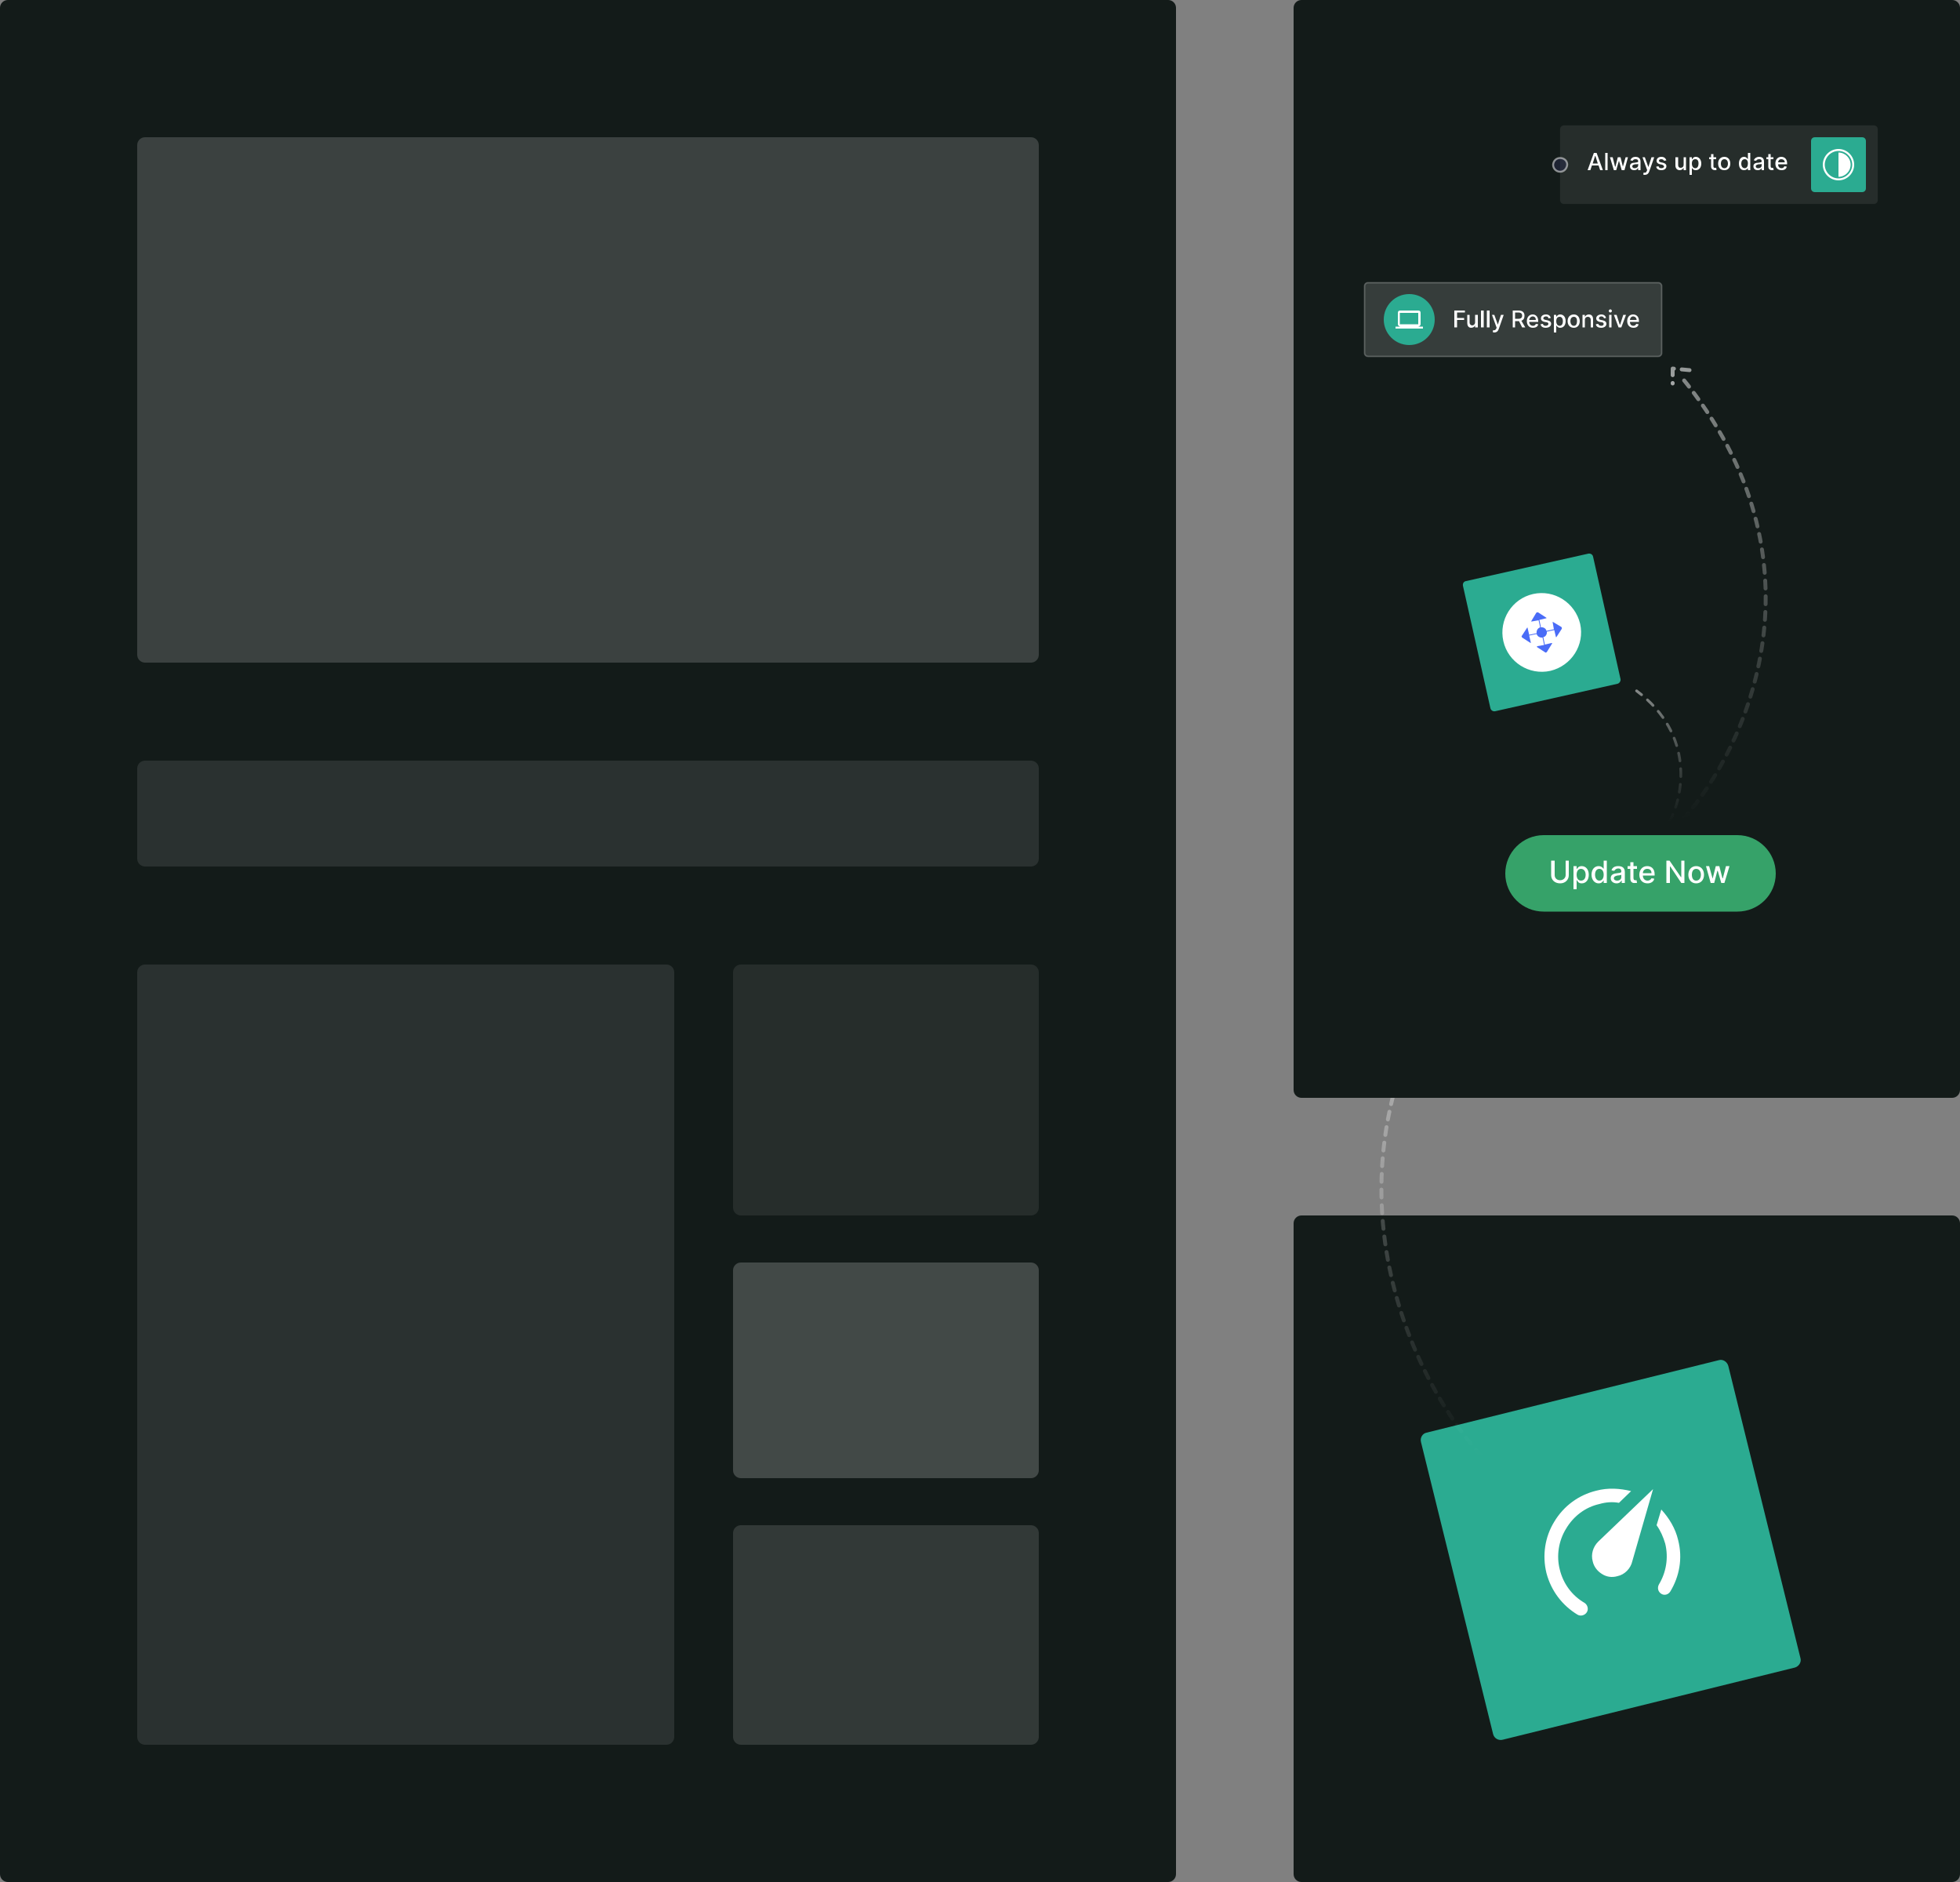 <svg version="1.2" xmlns="http://www.w3.org/2000/svg" viewBox="0 0 500 480" width="500" height="480"><rect x="0" y="0" width="500" height="480" fill="#808080" stroke="none"/><defs><linearGradient id="P" gradientUnits="userSpaceOnUse"/><linearGradient id="g1" x2="1" href="#P" gradientTransform="matrix(-12.403,134.858,-31.792,-2.924,374.3,234.975)"><stop stop-color="#fff" stop-opacity=".48"/><stop offset="1" stop-color="#fff" stop-opacity="0"/></linearGradient><linearGradient id="g2" x2="1" href="#P" gradientTransform="matrix(0,4.617,-5.13,0,378.318,233)"><stop stop-color="#fff" stop-opacity=".55"/><stop offset="1" stop-color="#fff" stop-opacity=".62"/></linearGradient><linearGradient id="g3" x2="1" href="#P" gradientTransform="matrix(10.313,112.142,-26.436,2.431,432.22,95.642)"><stop stop-color="#fff" stop-opacity=".48"/><stop offset="1" stop-color="#fff" stop-opacity="0"/></linearGradient><linearGradient id="g4" x2="1" href="#P" gradientTransform="matrix(0,3.839,-4.265,0,428.878,94)"><stop stop-color="#fff" stop-opacity=".55"/><stop offset="1" stop-color="#fff" stop-opacity=".62"/></linearGradient><linearGradient id="g5" x2="1" href="#P" gradientTransform="matrix(11.249,32.343,-7.625,2.652,418.483,175.882)"><stop stop-color="#fff" stop-opacity=".48"/><stop offset="1" stop-color="#fff" stop-opacity="0"/></linearGradient><clipPath clipPathUnits="userSpaceOnUse" id="cp1"><path d="m386.13 156.74l11.71-2.61 2.61 11.71-11.71 2.61z"/></clipPath><linearGradient id="g6" x2="1" href="#P" gradientTransform="matrix(-755.25,0,0,0,755.25,0)"><stop stop-color="#fff" stop-opacity=".28"/><stop offset="1" stop-color="#fff" stop-opacity="0"/></linearGradient></defs><style>.a{fill:#131b19}.b{fill:#2bab91}.c{fill:#fff}.d{opacity:.17;fill:#fff}.e{opacity:.1;fill:#fff}.f{opacity:.08;fill:#fff}.g{opacity:.2;fill:#fff}.h{opacity:.13;fill:#fff}.i{fill:none;stroke:url(#g1);stroke-linecap:round;stroke-linejoin:round;stroke-dasharray:2}.j{fill:none;stroke:url(#g2);stroke-linecap:round;stroke-linejoin:round;stroke-dasharray:2}.k{fill:#36a269}.l{fill:none;stroke:url(#g3);stroke-linecap:round;stroke-linejoin:round;stroke-dasharray:2}.m{fill:none;stroke:url(#g4);stroke-linecap:round;stroke-linejoin:round;stroke-dasharray:2}.n{fill:none;stroke:url(#g5);stroke-linecap:round;stroke-linejoin:round;stroke-width:.7;stroke-dasharray:2}.o{opacity:.15;fill:#fff}.p{opacity:.19;fill:none;stroke:#fff;stroke-width:.4}.q{fill:#4a6cf7}.r{opacity:.5;fill:#282c4d;stroke:#fff;stroke-width:.5}.s{fill:none;stroke:url(#g6);stroke-width:.5}</style><path fill-rule="evenodd" class="a" d="m332 310h166c1.1 0 2 0.9 2 2v166c0 1.1-0.9 2-2 2h-166c-1.1 0-2-0.9-2-2v-166c0-1.1 0.9-2 2-2z"/><path fill-rule="evenodd" class="b" d="m363.9 365.4l74.6-18.5c1-0.3 2.1 0.4 2.4 1.5l18.4 74.5c0.3 1-0.4 2.1-1.4 2.4l-74.5 18.4c-1.1 0.3-2.2-0.3-2.5-1.4l-18.4-74.5c-0.3-1.1 0.4-2.2 1.4-2.4z"/><path class="c" d="m412.6 402c-1.4 0.4-2.8 0.2-4-0.6-1.1-0.7-2-1.8-2.3-3.2-0.5-1.8 0.1-3.7 1.4-5l14-13.4-5.3 18.4c-0.4 1.8-1.9 3.4-3.8 3.8zm-5.4-21.8c3-0.8 6-0.6 8.9 0.1l-3.1 3c-1.6-0.3-3.3-0.2-5 0.3-3.6 0.8-6.6 3.1-8.5 6.3-1.9 3.1-2.5 6.9-1.6 10.4 0.9 3.7 3.2 6.7 6.3 8.5 0.8 0.5 1.1 1.6 0.6 2.4-0.5 0.8-1.6 1.1-2.4 0.6-3.8-2.3-6.7-6-7.9-10.6-1.1-4.5-0.4-9.2 2-13.1 2.4-4 6.2-6.8 10.7-7.9zm20.9 12.6c1.2 4.7 0.3 9.3-2 13.1-0.5 0.8-1.5 1.1-2.3 0.6-0.8-0.5-1.1-1.5-0.6-2.4 1.8-3 2.5-6.7 1.6-10.4-0.5-1.7-1.2-3.3-2.2-4.7l1.2-4c2 2.2 3.6 4.8 4.3 7.8z"/><path fill-rule="evenodd" class="a" d="m2 0h296c1.1 0 2 0.9 2 2v476c0 1.1-0.9 2-2 2h-296c-1.1 0-2-0.9-2-2v-476c0-1.1 0.9-2 2-2z"/><path fill-rule="evenodd" class="d" d="m37 35h226c1.1 0 2 0.9 2 2v130c0 1.1-0.9 2-2 2h-226c-1.1 0-2-0.9-2-2v-130c0-1.1 0.9-2 2-2z"/><path fill-rule="evenodd" class="e" d="m37 194h226c1.1 0 2 0.9 2 2v23c0 1.1-0.9 2-2 2h-226c-1.1 0-2-0.9-2-2v-23c0-1.1 0.9-2 2-2z"/><path fill-rule="evenodd" class="e" d="m37 246h133c1.1 0 2 0.9 2 2v195c0 1.1-0.9 2-2 2h-133c-1.1 0-2-0.9-2-2v-195c0-1.1 0.9-2 2-2z"/><path fill-rule="evenodd" class="f" d="m189 246h74c1.1 0 2 0.9 2 2v60c0 1.1-0.9 2-2 2h-74c-1.1 0-2-0.9-2-2v-60c0-1.1 0.9-2 2-2z"/><path fill-rule="evenodd" class="g" d="m189 322h74c1.1 0 2 0.9 2 2v51c0 1.1-0.9 2-2 2h-74c-1.1 0-2-0.9-2-2v-51c0-1.1 0.9-2 2-2z"/><path fill-rule="evenodd" class="h" d="m189 389h74c1.1 0 2 0.9 2 2v52c0 1.1-0.9 2-2 2h-74c-1.1 0-2-0.9-2-2v-52c0-1.1 0.9-2 2-2z"/><path fill-rule="evenodd" class="i" d="m377.8 371.3c-19.3-21.5-46.2-78.8 0.6-135.9"/><path fill-rule="evenodd" class="j" d="m375.8 233.5l5.1-0.5v4.6"/><path fill-rule="evenodd" class="a" d="m332 0h166c1.1 0 2 0.9 2 2v276c0 1.1-0.9 2-2 2h-166c-1.1 0-2-0.9-2-2v-276c0-1.1 0.9-2 2-2z"/><path fill-rule="evenodd" class="k" d="m393.8 213h49.4c5.4 0 9.8 4.4 9.8 9.8 0 5.4-4.4 9.7-9.8 9.7h-49.4c-5.4 0-9.8-4.3-9.8-9.7 0-5.4 4.4-9.8 9.8-9.8z"/><path class="c" d="m399.4 219.5v3.7c0 0.7-0.6 1.3-1.4 1.3-0.9 0-1.4-0.6-1.4-1.3v-3.7h-0.9v3.7c0 1.2 0.9 2.1 2.3 2.1 1.3 0 2.2-0.9 2.2-2.1v-3.7z"/><path class="c" d="m401.4 226.8h0.8v-2.3h0.1c0.1 0.3 0.4 0.8 1.2 0.8 1.1 0 1.8-0.9 1.8-2.2 0-1.4-0.8-2.2-1.8-2.2-0.8 0-1.1 0.5-1.2 0.7h-0.1v-0.7h-0.8zm0.8-3.7c0-0.9 0.4-1.5 1.1-1.5 0.8 0 1.2 0.7 1.2 1.5 0 0.9-0.4 1.5-1.2 1.5-0.7 0-1.1-0.6-1.1-1.5z"/><path class="c" d="m407.8 225.3c0.8 0 1.1-0.5 1.3-0.8v0.7h0.8v-5.7h-0.8v2.1c-0.2-0.2-0.5-0.7-1.3-0.7-1 0-1.8 0.8-1.8 2.2 0 1.3 0.8 2.2 1.8 2.2zm0.2-0.7c-0.7 0-1.1-0.7-1.1-1.5 0-0.9 0.4-1.5 1.1-1.5 0.7 0 1.1 0.6 1.1 1.5 0 0.9-0.4 1.5-1.1 1.5z"/><path class="c" d="m412.4 225.3c0.7 0 1.1-0.4 1.2-0.7h0.1v0.6h0.8v-2.8c0-1.3-1-1.5-1.7-1.5-0.8 0-1.5 0.3-1.7 1.1l0.7 0.1c0.2-0.3 0.5-0.6 1-0.6 0.6 0 0.8 0.3 0.8 0.8 0 0.3-0.3 0.3-1 0.4-0.9 0.1-1.7 0.3-1.7 1.3 0 0.8 0.7 1.3 1.5 1.3zm0.1-0.7c-0.4 0-0.8-0.2-0.8-0.6 0-0.4 0.4-0.6 0.9-0.7 0.3 0 0.9-0.1 1-0.2v0.6c0 0.5-0.4 0.9-1.1 0.9z"/><path class="c" d="m417.6 220.9h-0.9v-1h-0.8v1h-0.7v0.7h0.7v2.5c0 0.8 0.5 1.2 1.2 1.1q0.4 0 0.5 0l-0.1-0.7q-0.1 0-0.3 0c-0.3 0-0.5-0.1-0.5-0.6v-2.3h0.9z"/><path class="c" d="m420.3 225.3c0.9 0 1.6-0.5 1.7-1.2l-0.7-0.1c-0.2 0.4-0.6 0.6-1 0.6-0.7 0-1.2-0.5-1.2-1.3h3v-0.3c0-1.5-0.9-2.1-1.9-2.1-1.2 0-2 0.9-2 2.2 0 1.3 0.8 2.2 2.1 2.2zm-1.2-2.6c0-0.6 0.4-1.1 1.1-1.1 0.7 0 1.1 0.4 1.1 1.1z"/><path class="c" d="m429.7 219.5h-0.8v4.2h-0.1l-2.9-4.2h-0.8v5.7h0.9v-4.2h0.1l2.8 4.2h0.8z"/><path class="c" d="m432.7 225.3c1.2 0 2-0.9 2-2.2 0-1.3-0.8-2.2-2-2.2-1.2 0-2 0.9-2 2.2 0 1.3 0.8 2.2 2 2.2zm0-0.7c-0.8 0-1.1-0.7-1.1-1.5 0-0.8 0.3-1.5 1.1-1.5 0.8 0 1.2 0.7 1.2 1.5 0 0.8-0.4 1.5-1.2 1.5z"/><path class="c" d="m436.4 225.2h0.9l0.8-3.1h0.1l0.9 3.1h0.8l1.3-4.3h-0.9l-0.8 3.1h-0.1l-0.8-3.1h-0.9l-0.8 3.2-0.9-3.2h-0.8z"/><path fill-rule="evenodd" class="l" d="m429.3 209c16.1-17.9 38.4-65.6-0.5-113"/><path fill-rule="evenodd" class="m" d="m431 94.4l-4.3-0.4v3.8"/><path fill-rule="evenodd" class="n" d="m425.9 209.6c3.5-6.5 6.6-22.2-8.4-33.4"/><path fill-rule="evenodd" class="o" d="m349 72h74c0.6 0 1 0.4 1 1v17c0 0.6-0.4 1-1 1h-74c-0.6 0-1-0.4-1-1v-17c0-0.6 0.4-1 1-1z"/><path fill-rule="evenodd" class="p" d="m349 72.1h74c0.5 0 0.9 0.4 0.9 0.9v17c0 0.5-0.4 0.9-0.9 0.9h-74c-0.5 0-0.9-0.4-0.9-0.9v-17c0-0.5 0.4-0.9 0.9-0.9z"/><path class="c" d="m371 83.5h0.7v-1.9h1.8v-0.5h-1.8v-1.4h2v-0.5h-2.7z"/><path class="c" d="m376.3 82.2c0 0.5-0.4 0.8-0.7 0.8-0.4 0-0.7-0.3-0.7-0.7v-2h-0.6v2c0 0.9 0.4 1.3 1 1.3 0.5 0 0.9-0.3 1-0.6v0.5h0.7v-3.2h-0.7z"/><path class="c" d="m378.5 79.2h-0.7v4.3h0.7z"/><path class="c" d="m380 79.2h-0.7v4.3h0.7z"/><path class="c" d="m381.2 84.8q0.8 0 1.1-0.8l1.3-3.7h-0.7l-0.8 2.5-0.9-2.5h-0.6l1.2 3.3-0.1 0.2c-0.2 0.4-0.4 0.5-0.8 0.4l-0.1 0.5c0.1 0 0.2 0.1 0.4 0.1z"/><path class="c" d="m385.9 83.5h0.6v-1.6h0.9q0 0 0.1 0l0.8 1.6h0.8l-1-1.7c0.6-0.2 0.8-0.7 0.8-1.3 0-0.8-0.5-1.3-1.5-1.3h-1.5zm0.6-2.2v-1.6h0.8c0.7 0 1 0.3 1 0.8 0 0.5-0.3 0.8-0.9 0.8z"/><path class="c" d="m391 83.6c0.8 0 1.3-0.3 1.4-0.9l-0.6-0.1c-0.1 0.3-0.4 0.5-0.7 0.5-0.6 0-1-0.4-1-1h2.3v-0.2c0-1.2-0.7-1.7-1.4-1.7-0.9 0-1.5 0.7-1.5 1.7 0 1 0.6 1.7 1.5 1.7zm-0.9-2c0-0.4 0.4-0.9 0.9-0.9 0.5 0 0.8 0.4 0.8 0.9z"/><path class="c" d="m395.6 81.1c-0.1-0.5-0.5-0.9-1.2-0.9-0.8 0-1.3 0.4-1.3 1q0 0.7 0.9 0.9l0.6 0.1q0.4 0.1 0.4 0.4c0 0.3-0.3 0.5-0.7 0.5q-0.6 0-0.7-0.5l-0.6 0.1c0.1 0.6 0.6 0.9 1.3 0.9 0.8 0 1.4-0.4 1.4-1q0-0.7-0.9-0.9l-0.5-0.1c-0.4-0.1-0.6-0.2-0.6-0.4 0-0.3 0.3-0.5 0.7-0.5 0.4 0 0.6 0.2 0.6 0.5z"/><path class="c" d="m396.4 84.8h0.6v-1.8c0.2 0.2 0.4 0.6 1 0.6 0.8 0 1.4-0.6 1.4-1.7 0-1.1-0.6-1.7-1.4-1.7-0.6 0-0.8 0.4-1 0.6v-0.5h-0.6zm0.6-2.9c0-0.7 0.3-1.1 0.9-1.1 0.5 0 0.8 0.5 0.8 1.1 0 0.7-0.3 1.2-0.8 1.2-0.6 0-0.9-0.5-0.9-1.2z"/><path class="c" d="m401.5 83.6c0.9 0 1.5-0.7 1.5-1.7 0-1-0.6-1.7-1.5-1.7-1 0-1.6 0.7-1.6 1.7 0 1 0.6 1.7 1.6 1.7zm0-0.5c-0.6 0-0.9-0.6-0.9-1.2 0-0.6 0.3-1.1 0.9-1.1 0.6 0 0.8 0.5 0.8 1.1 0 0.6-0.2 1.2-0.8 1.2z"/><path class="c" d="m404.3 81.6c0-0.5 0.3-0.8 0.8-0.8 0.4 0 0.7 0.3 0.7 0.7v2h0.6v-2c0-0.9-0.4-1.3-1.1-1.3-0.5 0-0.8 0.3-1 0.6v-0.5h-0.6v3.2h0.6z"/><path class="c" d="m409.7 81.1c-0.1-0.5-0.5-0.9-1.2-0.9-0.7 0-1.3 0.4-1.3 1q0 0.7 0.9 0.9l0.6 0.1q0.4 0.1 0.4 0.4c0 0.3-0.2 0.5-0.6 0.5q-0.6 0-0.8-0.5l-0.6 0.1c0.1 0.6 0.6 0.9 1.4 0.9 0.7 0 1.3-0.4 1.3-1q0-0.7-0.9-0.9l-0.5-0.1c-0.4-0.1-0.5-0.2-0.5-0.4 0-0.3 0.2-0.5 0.6-0.5 0.4 0 0.6 0.2 0.7 0.5z"/><path class="c" d="m410.5 83.5h0.6v-3.2h-0.6zm0.3-3.8c0.2 0 0.4-0.2 0.4-0.4 0-0.2-0.2-0.4-0.4-0.4-0.2 0-0.4 0.2-0.4 0.4 0 0.2 0.2 0.4 0.4 0.4z"/><path class="c" d="m414.8 80.3h-0.7l-0.8 2.5h-0.1l-0.8-2.5h-0.7l1.2 3.2h0.7z"/><path class="c" d="m416.7 83.6c0.7 0 1.2-0.3 1.3-0.9l-0.6-0.1c-0.1 0.3-0.4 0.5-0.7 0.5-0.6 0-0.9-0.4-0.9-1h2.3v-0.2c0-1.2-0.7-1.7-1.5-1.7-0.9 0-1.5 0.7-1.5 1.7 0 1 0.6 1.7 1.6 1.7zm-0.9-2c0-0.4 0.3-0.9 0.8-0.9 0.5 0 0.9 0.4 0.9 0.9z"/><path fill-rule="evenodd" class="b" d="m359.5 88c-3.6 0-6.5-2.9-6.5-6.5 0-3.6 2.9-6.5 6.5-6.5 3.6 0 6.5 2.9 6.5 6.5 0 3.6-2.9 6.5-6.5 6.5z"/><path class="c" d="m361.8 83.3q0.3-0.1 0.4-0.2 0.2-0.2 0.2-0.4v-2.9c0-0.4-0.2-0.6-0.6-0.6h-4.6c-0.4 0-0.6 0.2-0.6 0.6v2.9q0 0.2 0.2 0.4 0.1 0.1 0.4 0.2h-1.2v0.5h7v-0.5zm-4.7-3.5h4.7v2.9h-4.7z"/><path fill-rule="evenodd" class="b" d="m374 148.2l31.2-7c0.5-0.1 1.1 0.2 1.2 0.8l7 31.2c0.1 0.5-0.3 1.1-0.8 1.2l-31.2 7c-0.6 0.1-1.1-0.3-1.2-0.8l-7-31.2c-0.1-0.6 0.2-1.1 0.8-1.2z"/><path fill-rule="evenodd" class="c" d="m395.5 171.1c-5.4 1.2-10.8-2.2-12-7.6-1.2-5.4 2.2-10.8 7.6-12 5.4-1.2 10.7 2.2 12 7.6 1.2 5.4-2.2 10.7-7.6 12z"/><g clip-path="url(#cp1)"><path class="q" d="m398.3 159.9l-2-1.2c-0.2-0.1-0.3-0.1-0.2 0.1l0.3 1.7-1.9 0.4c-0.1-0.6-0.8-1-1.4-0.9l-0.4-1.9 1.7-0.4c0.1 0 0.2-0.1 0-0.2l-2-1.3c-0.2-0.1-0.4 0-0.5 0.1l-1.2 2c-0.1 0.2-0.1 0.3 0.1 0.2l1.7-0.3 0.4 1.8c-0.6 0.2-1 0.8-0.9 1.5l-1.9 0.4-0.4-1.7c0-0.2-0.1-0.2-0.2 0l-1.3 2c-0.1 0.1 0 0.3 0.1 0.4l2 1.3c0.2 0.1 0.3 0.1 0.2-0.1l-0.4-1.7 1.9-0.4c0.2 0.6 0.8 1 1.5 0.9l0.4 1.9-1.7 0.3c-0.2 0.1-0.2 0.2 0 0.3l2 1.3c0.1 0.1 0.3 0 0.4-0.1l1.3-2.1c0.1-0.1 0.1-0.2-0.1-0.2l-1.7 0.4-0.4-1.9c0.6-0.1 1-0.8 0.9-1.4l1.9-0.4 0.4 1.7c0 0.1 0.1 0.2 0.2 0l1.3-2c0.1-0.2 0-0.4-0.1-0.5z"/></g><g style="opacity:.08"><path fill-rule="evenodd" class="c" d="m399 32h79c0.6 0 1 0.4 1 1v18c0 0.6-0.4 1-1 1h-79c-0.6 0-1-0.4-1-1v-18c0-0.6 0.4-1 1-1z"/><path fill-rule="evenodd" class="p" d="m399 32.1h79c0.5 0 0.9 0.4 0.9 0.9v18c0 0.5-0.4 0.9-0.9 0.9h-79c-0.5 0-0.9-0.4-0.9-0.9v-18c0-0.5 0.4-0.9 0.9-0.9z"/></g><path fill-rule="evenodd" class="b" d="m463 35h12c0.6 0 1 0.4 1 1v12c0 0.6-0.4 1-1 1h-12c-0.6 0-1-0.4-1-1v-12c0-0.6 0.4-1 1-1z"/><path class="c" d="m469 38c-2.2 0-4 1.8-4 4 0 2.2 1.8 4 4 4 2.2 0 4-1.8 4-4 0-2.2-1.8-4-4-4zm0 7.5c-1.9 0-3.5-1.6-3.5-3.5 0-1.9 1.6-3.5 3.5-3.5 1.9 0 3.5 1.6 3.5 3.5 0 1.9-1.6 3.5-3.5 3.5zm0-6.6v6.2c1.7 0 3.1-1.4 3.1-3.1 0-1.7-1.4-3.1-3.1-3.1z"/><path class="c" d="m405.7 43.4l0.4-1.2h1.7l0.4 1.2h0.7l-1.6-4.4h-0.7l-1.6 4.4zm0.6-1.7l0.6-1.9h0.1l0.6 1.9z"/><path class="c" d="m410.1 39h-0.6v4.4h0.6z"/><path class="c" d="m411.7 43.4h0.6l0.7-2.4 0.7 2.4h0.7l0.9-3.3h-0.6l-0.7 2.4-0.6-2.4h-0.7l-0.6 2.4h-0.1l-0.6-2.4h-0.7z"/><path class="c" d="m416.9 43.4c0.5 0 0.8-0.2 0.9-0.5h0.1v0.5h0.6v-2.2c0-1-0.8-1.2-1.3-1.2-0.6 0-1.1 0.3-1.3 0.9l0.6 0.1c0.1-0.2 0.3-0.4 0.7-0.4q0.7 0 0.7 0.5v0.1c0 0.2-0.3 0.2-0.9 0.3-0.6 0-1.2 0.2-1.2 0.9 0 0.7 0.5 1 1.1 1zm0.1-0.5c-0.3 0-0.6-0.1-0.6-0.5 0-0.3 0.3-0.4 0.7-0.5 0.2 0 0.7 0 0.8-0.1v0.4c0 0.4-0.4 0.7-0.9 0.7z"/><path class="c" d="m419.6 44.6q0.8 0 1.1-0.8l1.3-3.7h-0.7l-0.8 2.5-0.9-2.5h-0.6l1.2 3.3-0.1 0.2c-0.2 0.5-0.4 0.5-0.8 0.4l-0.1 0.5c0.1 0.1 0.2 0.1 0.4 0.1z"/><path class="c" d="m425.1 40.9c-0.2-0.5-0.5-0.9-1.3-0.9-0.7 0-1.2 0.4-1.2 1q0 0.7 0.9 0.9l0.5 0.1q0.5 0.2 0.5 0.5c0 0.2-0.3 0.4-0.7 0.4q-0.6 0-0.7-0.5l-0.6 0.1c0.1 0.6 0.6 0.9 1.3 0.9 0.8 0 1.3-0.4 1.3-1q0-0.7-0.9-0.9l-0.5-0.1c-0.3-0.1-0.5-0.2-0.5-0.4 0-0.3 0.3-0.4 0.6-0.4 0.4 0 0.6 0.2 0.7 0.4z"/><path class="c" d="m429.5 42c0 0.6-0.4 0.8-0.8 0.8-0.4 0-0.6-0.3-0.6-0.7v-2h-0.7v2.1c0 0.8 0.5 1.2 1.1 1.2 0.5 0 0.8-0.3 1-0.6v0.6h0.6v-3.3h-0.6z"/><path class="c" d="m431 44.6h0.6v-1.7h0.1c0.1 0.2 0.3 0.5 0.9 0.5 0.8 0 1.4-0.6 1.4-1.7 0-1-0.6-1.7-1.4-1.7-0.6 0-0.8 0.4-0.9 0.6h-0.1v-0.5h-0.6zm0.6-2.9c0-0.7 0.3-1.1 0.9-1.1 0.6 0 0.8 0.5 0.8 1.1 0 0.7-0.3 1.2-0.8 1.2-0.6 0-0.9-0.5-0.9-1.2z"/><path class="c" d="m437.8 40.1h-0.7v-0.8h-0.6v0.8h-0.5v0.5h0.5v1.9c0 0.6 0.5 0.9 1 0.9q0.3 0 0.4-0.1l-0.1-0.5q-0.1 0-0.3 0c-0.2 0-0.4 0-0.4-0.4v-1.8h0.7z"/><path class="c" d="m439.9 43.4c0.9 0 1.5-0.6 1.5-1.7 0-1-0.6-1.7-1.5-1.7-1 0-1.6 0.7-1.6 1.7 0 1.1 0.6 1.7 1.6 1.7zm0-0.5c-0.6 0-0.9-0.5-0.9-1.2 0-0.6 0.3-1.1 0.9-1.1 0.6 0 0.9 0.5 0.9 1.1 0 0.7-0.3 1.2-0.9 1.2z"/><path class="c" d="m444.9 43.4c0.6 0 0.8-0.3 1-0.5v0.5h0.6v-4.4h-0.6v1.6c-0.2-0.2-0.4-0.6-1-0.6-0.8 0-1.3 0.7-1.3 1.7 0 1.1 0.5 1.7 1.3 1.7zm0.2-0.5c-0.6 0-0.9-0.5-0.9-1.2 0-0.6 0.3-1.1 0.9-1.1 0.5 0 0.8 0.4 0.8 1.1 0 0.7-0.3 1.2-0.8 1.2z"/><path class="c" d="m448.4 43.4c0.5 0 0.8-0.2 1-0.5v0.5h0.6v-2.2c0-1-0.7-1.2-1.3-1.2-0.5 0-1.1 0.3-1.3 0.9l0.6 0.1c0.1-0.2 0.3-0.4 0.8-0.4q0.6 0 0.6 0.5v0.1c0 0.2-0.3 0.2-0.8 0.3-0.7 0-1.3 0.2-1.3 0.9 0 0.7 0.5 1 1.1 1zm0.1-0.5c-0.3 0-0.6-0.1-0.6-0.5 0-0.3 0.3-0.4 0.7-0.5 0.2 0 0.7 0 0.8-0.1v0.4c0 0.4-0.3 0.7-0.9 0.7z"/><path class="c" d="m452.4 40.1h-0.7v-0.8h-0.6v0.8h-0.5v0.5h0.5v1.9c0 0.6 0.4 0.9 0.9 0.9q0.3 0 0.5-0.1l-0.2-0.5q0 0-0.2 0c-0.2 0-0.4 0-0.4-0.4v-1.8h0.7z"/><path class="c" d="m454.5 43.4c0.7 0 1.2-0.3 1.3-0.9l-0.6-0.1c-0.1 0.3-0.4 0.5-0.7 0.5-0.6 0-0.9-0.4-0.9-1h2.3v-0.2c0-1.2-0.7-1.7-1.5-1.7-0.9 0-1.5 0.7-1.5 1.7 0 1.1 0.6 1.7 1.6 1.7zm-0.9-2c0-0.4 0.3-0.8 0.8-0.8 0.5 0 0.9 0.3 0.9 0.8z"/><path fill-rule="evenodd" class="r" d="m398 43.8c-1 0-1.8-0.8-1.8-1.8 0.1-1 0.8-1.7 1.8-1.7 1 0 1.8 0.7 1.8 1.7-0.1 1-0.8 1.8-1.8 1.8z"/><path fill-rule="evenodd" class="s" d="m347 41.8h49"/></svg>